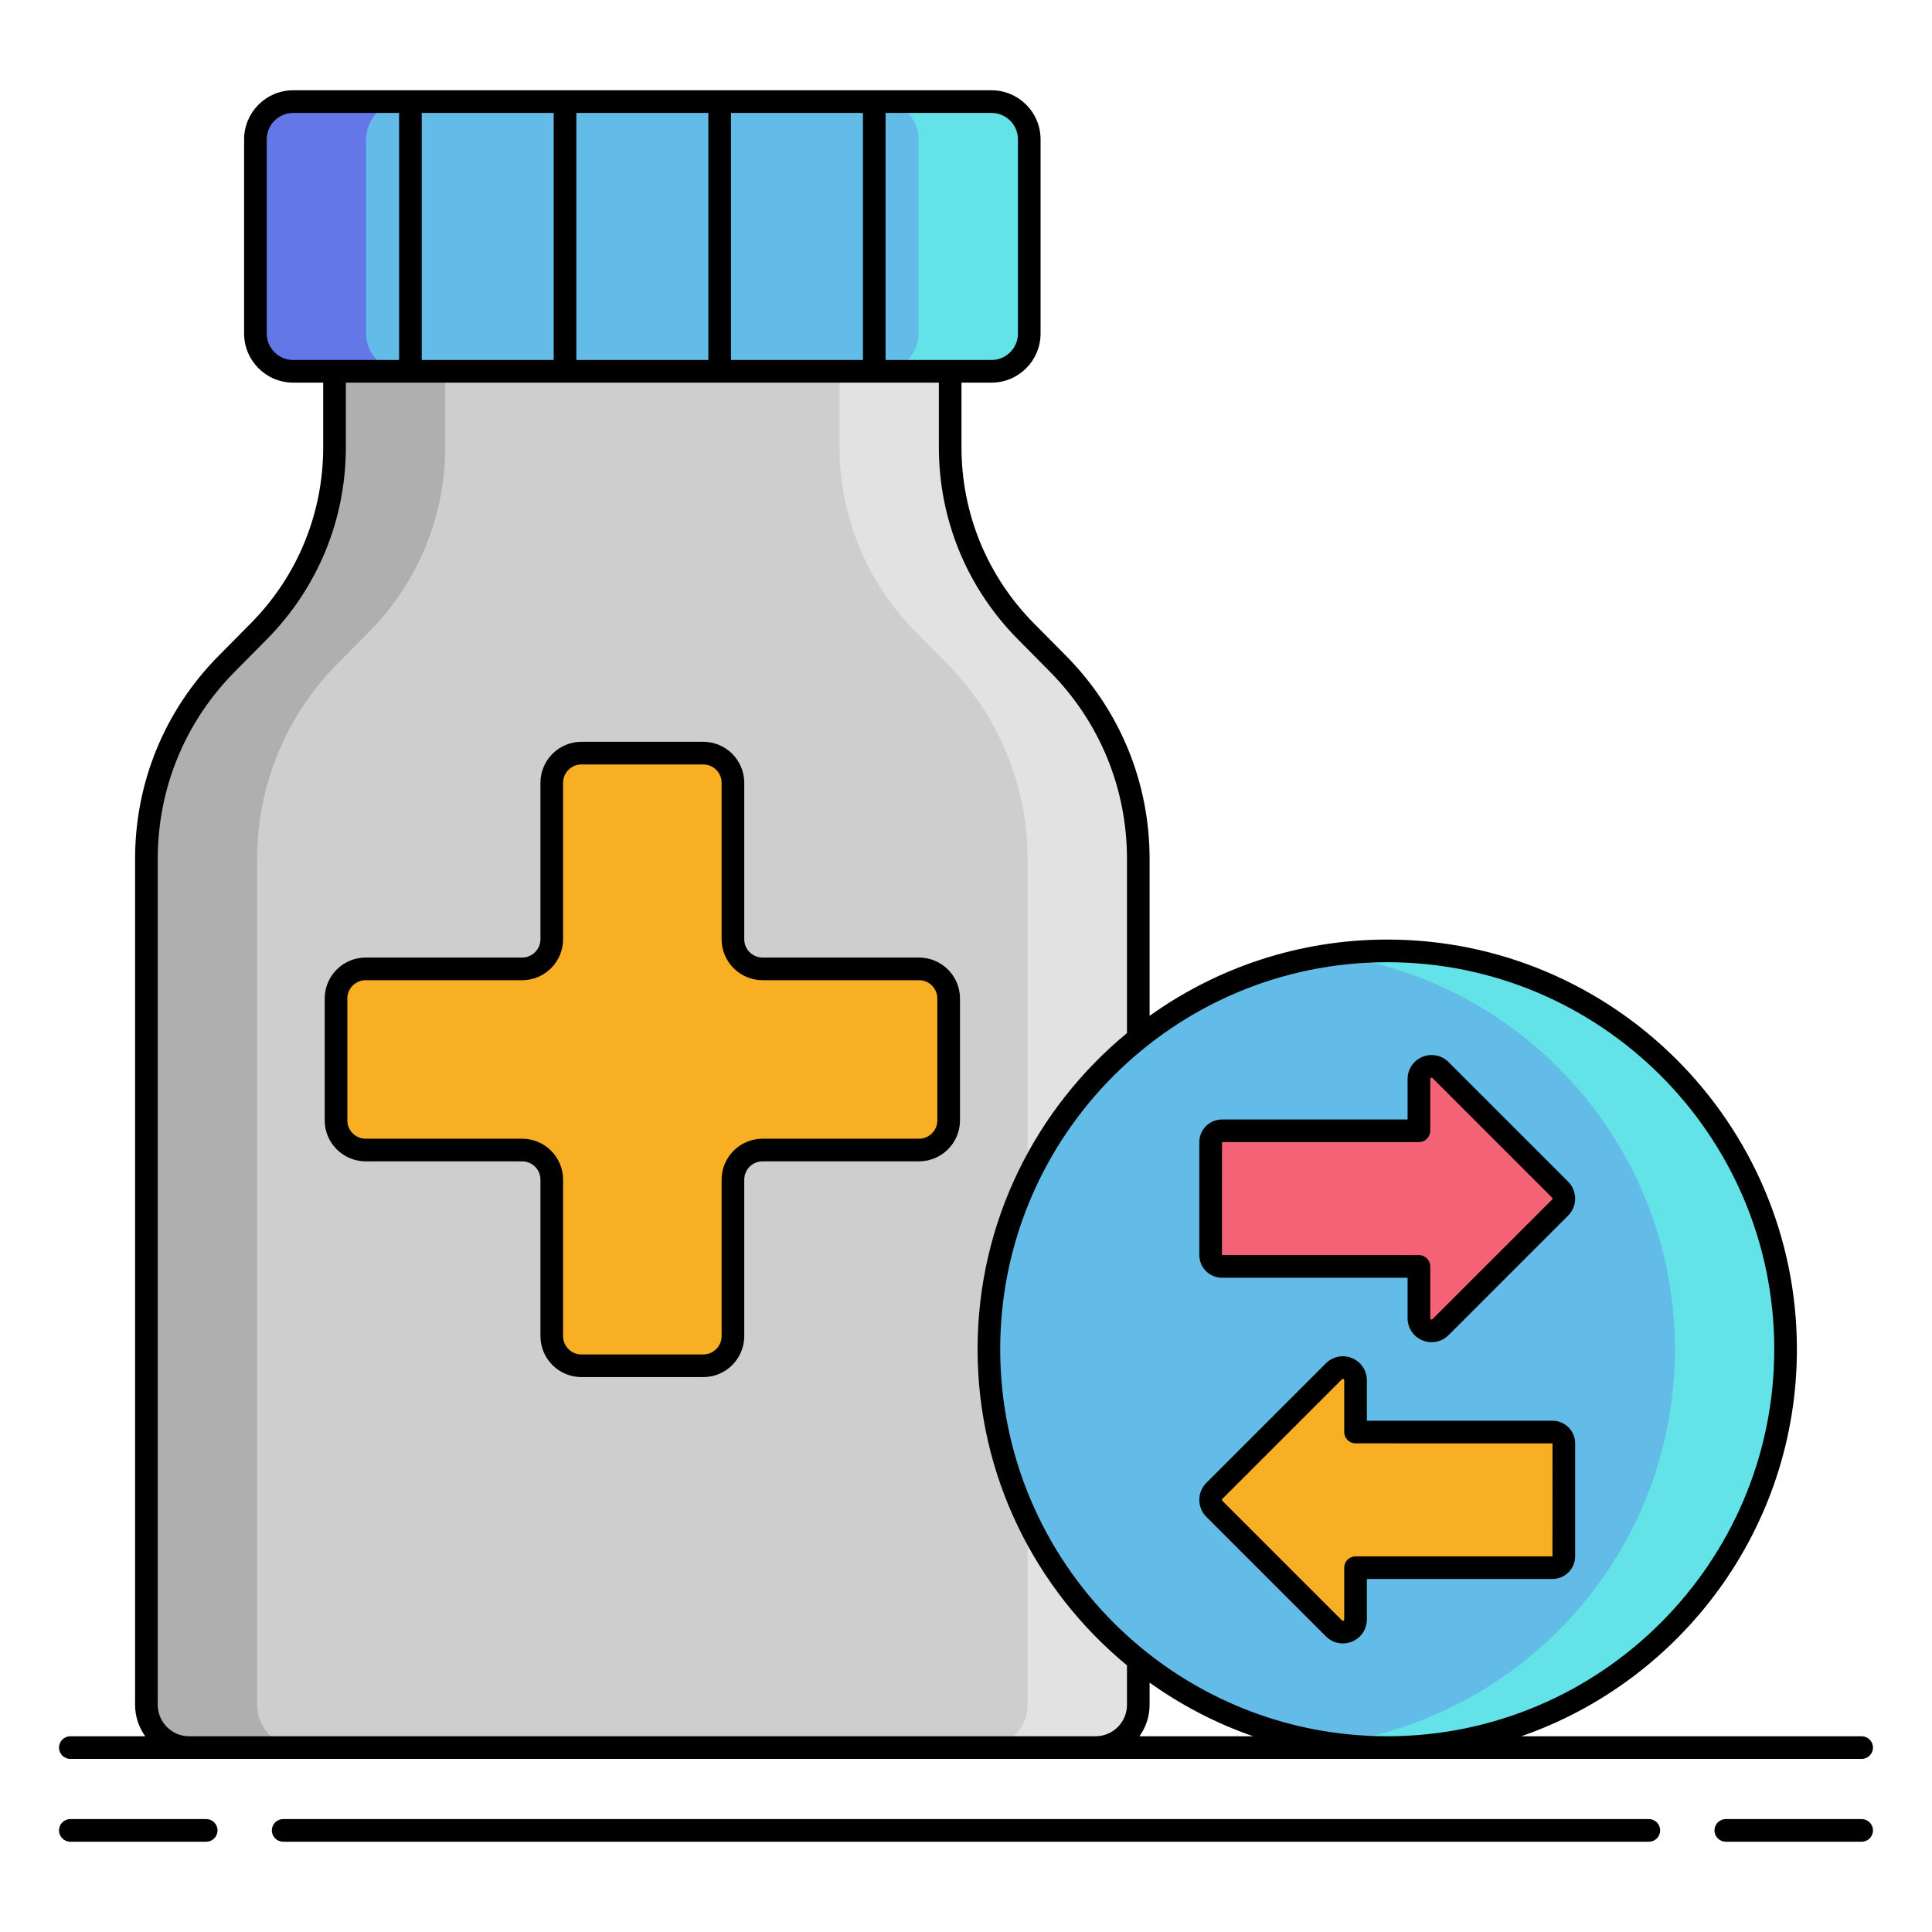 <svg xmlns="http://www.w3.org/2000/svg" height="512" viewBox="0 0 256 256" width="512"><g><path d="m140.207 87.971-4.267-4.314c-6.43-6.5-10.037-15.274-10.037-24.417v-10.039h-40.788-40.788v10.039c0 9.143-3.607 17.917-10.037 24.417l-4.267 4.313c-6.805 6.879-10.622 16.164-10.622 25.839v112.089c0 3.129 2.536 5.665 5.665 5.665h60.049 60.049c3.129 0 5.665-2.536 5.665-5.665v-112.09c-.001-9.674-3.817-18.959-10.622-25.837z" fill="#cecece"></path><path d="m34.068 225.899v-112.089c0-9.676 3.817-18.961 10.622-25.839l4.267-4.313c6.43-6.5 10.037-15.274 10.037-24.417v-10.04h-14.667v10.039c0 9.143-3.607 17.917-10.037 24.417l-4.267 4.313c-6.805 6.879-10.622 16.164-10.622 25.839v112.089c0 3.129 2.536 5.665 5.665 5.665h14.667c-3.129.001-5.665-2.535-5.665-5.664z" fill="#afafaf"></path><path d="m136.162 225.899v-112.089c0-9.676-3.817-18.961-10.622-25.839l-4.267-4.313c-6.43-6.5-10.037-15.274-10.037-24.417v-10.04h14.667v10.039c0 9.143 3.607 17.917 10.037 24.417l4.267 4.313c6.805 6.879 10.622 16.164 10.622 25.839v112.089c0 3.129-2.536 5.665-5.665 5.665h-14.667c3.128.001 5.665-2.535 5.665-5.664z" fill="#e2e2e2"></path><path d="m131.383 49.201h-92.536c-2.761 0-5-2.239-5-5v-25.738c0-2.761 2.239-5 5-5h92.536c2.761 0 5 2.239 5 5v25.738c0 2.761-2.239 5-5 5z" fill="#63bce7"></path><path d="m48.513 44.201v-25.738c0-2.761 2.239-5 5-5h-14.666c-2.761 0-5 2.239-5 5v25.738c0 2.761 2.239 5 5 5h14.667c-2.762 0-5.001-2.239-5.001-5z" fill="#6377e7"></path><path d="m121.716 44.201v-25.738c0-2.761-2.239-5-5-5h14.667c2.761 0 5 2.239 5 5v25.738c0 2.761-2.239 5-5 5h-14.667c2.761 0 5-2.239 5-5z" fill="#63e2e7"></path><path d="m121.776 128.38h-20.731c-2.169 0-3.928-1.759-3.928-3.928v-20.731c0-2.169-1.759-3.928-3.928-3.928h-16.149c-2.169 0-3.928 1.759-3.928 3.928v20.731c0 2.169-1.759 3.928-3.928 3.928h-20.731c-2.169 0-3.928 1.759-3.928 3.928v16.149c0 2.169 1.759 3.928 3.928 3.928h20.731c2.169 0 3.928 1.759 3.928 3.928v20.731c0 2.169 1.759 3.928 3.928 3.928h16.149c2.169 0 3.928-1.759 3.928-3.928v-20.731c0-2.169 1.759-3.928 3.928-3.928h20.731c2.169 0 3.928-1.759 3.928-3.928v-16.149c0-2.169-1.758-3.928-3.928-3.928z" fill="#f8af23"></path><circle cx="183.815" cy="178.781" fill="#63bce7" r="52.783"></circle><path d="m183.815 125.997c-2.49 0-4.935.185-7.333.519 25.679 3.571 45.45 25.603 45.45 52.265s-19.772 48.694-45.45 52.265c2.398.333 4.844.519 7.333.519 29.151 0 52.783-23.632 52.783-52.783s-23.631-52.785-52.783-52.785z" fill="#63e2e7"></path><g><path d="m190.879 175.854 15.845-15.845c.655-.655.655-1.718 0-2.373l-15.845-15.845c-1.057-1.057-2.865-.308-2.865 1.187v6.859h-26.093c-.832 0-1.506.674-1.506 1.506v14.96c0 .832.674 1.506 1.506 1.506h26.093v6.859c0 1.494 1.808 2.243 2.865 1.186z" fill="#f46275"></path><path d="m176.752 181.708-15.845 15.845c-.655.655-.655 1.718 0 2.373l15.845 15.845c1.057 1.057 2.865.308 2.865-1.187v-6.859h26.093c.832 0 1.506-.674 1.506-1.506v-14.96c0-.832-.674-1.506-1.506-1.506h-26.093v-6.859c0-1.495-1.808-2.244-2.865-1.186z" fill="#f8af23"></path></g><g><path d="m27.323 241.037h-18.003c-.828 0-1.5.671-1.5 1.5s.672 1.5 1.5 1.5h18.003c.828 0 1.5-.671 1.5-1.5s-.672-1.5-1.5-1.5z"></path><path d="m246.68 241.037h-18.003c-.828 0-1.5.671-1.5 1.5s.672 1.5 1.5 1.5h18.003c.828 0 1.5-.671 1.5-1.5s-.672-1.5-1.5-1.5z"></path><path d="m218.479 241.037h-180.958c-.828 0-1.5.671-1.5 1.5s.672 1.5 1.5 1.5h180.959c.828 0 1.5-.671 1.5-1.5s-.672-1.5-1.501-1.5z"></path><path d="m9.32 233.064h15.746 120.097 101.517c.828 0 1.5-.671 1.5-1.5s-.672-1.5-1.5-1.5h-45.102c21.232-7.375 36.521-27.572 36.521-51.283 0-29.932-24.352-54.284-54.283-54.284-11.733 0-22.6 3.754-31.487 10.108v-20.795c0-10.137-3.926-19.688-11.055-26.894l-4.268-4.313c-6.193-6.259-9.604-14.557-9.604-23.362v-8.539h3.98c3.584 0 6.5-2.916 6.5-6.5v-25.739c0-3.584-2.916-6.5-6.5-6.5h-92.535c-3.584 0-6.5 2.916-6.5 6.5v25.738c0 3.584 2.916 6.5 6.5 6.5h3.98v8.539c0 8.806-3.41 17.103-9.604 23.362l-4.268 4.313c-7.129 7.206-11.055 16.758-11.055 26.895v112.089c0 1.554.503 2.99 1.346 4.165h-9.926c-.828 0-1.5.671-1.5 1.5s.672 1.5 1.5 1.5zm141.662-3c.844-1.175 1.346-2.611 1.346-4.165v-2.943c4.176 2.985 8.788 5.393 13.725 7.108zm84.117-51.283c0 28.278-23.006 51.283-51.283 51.283s-51.283-23.005-51.283-51.283 23.006-51.284 51.283-51.284 51.283 23.006 51.283 51.284zm-100.216-160.318v25.738c0 1.93-1.57 3.5-3.5 3.5h-5.48-8.556v-32.738h14.036c1.93 0 3.5 1.57 3.5 3.5zm-79.001 29.238v-32.738h17.488v32.738zm20.488-32.738h17.488v32.738h-17.488zm20.488 0h17.488v32.738h-17.488zm-61.511 29.238v-25.738c0-1.93 1.57-3.5 3.5-3.5h14.035v32.738h-8.555-5.48c-1.93 0-3.5-1.571-3.5-3.5zm-14.446 181.698v-112.089c0-9.342 3.618-18.144 10.188-24.785l4.268-4.313c6.752-6.825 10.471-15.872 10.471-25.473v-8.539h78.575v8.539c0 9.601 3.719 18.647 10.471 25.473l4.268 4.313c6.569 6.641 10.188 15.442 10.188 24.784v23.082c-12.081 9.964-19.796 25.043-19.796 41.89 0 16.846 7.715 31.925 19.796 41.889v5.229c0 2.296-1.868 4.165-4.165 4.165h-120.099c-2.296 0-4.165-1.869-4.165-4.165z"></path><path d="m121.776 126.88h-20.731c-1.339 0-2.428-1.089-2.428-2.428v-20.731c0-2.993-2.435-5.428-5.428-5.428h-16.149c-2.993 0-5.428 2.435-5.428 5.428v20.731c0 1.339-1.089 2.428-2.428 2.428h-20.731c-2.993 0-5.428 2.435-5.428 5.428v16.148c0 2.993 2.435 5.428 5.428 5.428h20.731c1.339 0 2.428 1.089 2.428 2.428v20.731c0 2.993 2.435 5.428 5.428 5.428h16.149c2.993 0 5.428-2.435 5.428-5.428v-20.731c0-1.339 1.089-2.428 2.428-2.428h20.731c2.993 0 5.428-2.435 5.428-5.428v-16.148c0-2.993-2.434-5.428-5.428-5.428zm2.428 21.577c0 1.339-1.089 2.428-2.428 2.428h-20.731c-2.993 0-5.428 2.435-5.428 5.428v20.731c0 1.339-1.089 2.428-2.428 2.428h-16.149c-1.339 0-2.428-1.089-2.428-2.428v-20.731c0-2.993-2.435-5.428-5.428-5.428h-20.731c-1.339 0-2.428-1.089-2.428-2.428v-16.148c0-1.339 1.089-2.428 2.428-2.428h20.731c2.993 0 5.428-2.435 5.428-5.428v-20.731c0-1.339 1.089-2.428 2.428-2.428h16.149c1.339 0 2.428 1.089 2.428 2.428v20.731c0 2.993 2.435 5.428 5.428 5.428h20.731c1.339 0 2.428 1.089 2.428 2.428z"></path><path d="m161.921 169.308h24.593v5.359c0 1.29.77 2.442 1.962 2.936.396.164.81.244 1.22.244.825 0 1.635-.323 2.244-.932l15.847-15.846c1.238-1.239 1.238-3.255-.001-4.494l-15.846-15.846c-.912-.912-2.272-1.181-3.464-.688-1.191.494-1.962 1.646-1.962 2.937v5.359h-24.593c-1.657 0-3.006 1.349-3.006 3.006v14.96c0 1.656 1.349 3.005 3.006 3.005zm0-17.973h26.093c.828 0 1.5-.671 1.5-1.5v-6.859c0-.042 0-.119.11-.165.106-.043.164.009.194.039l15.846 15.846c.069.07.069.183 0 .252l-15.846 15.845c-.03.029-.088.083-.194.039-.11-.045-.11-.123-.11-.165v-6.859c0-.829-.672-1.5-1.5-1.5l-26.099-.006z"></path><path d="m205.71 188.253h-24.593v-5.359c0-1.29-.771-2.442-1.962-2.937-1.191-.493-2.552-.223-3.464.688l-15.846 15.846c-1.239 1.239-1.239 3.255 0 4.494l15.846 15.846c.609.609 1.419.932 2.244.932.41 0 .824-.08 1.22-.244 1.191-.494 1.962-1.646 1.962-2.937v-5.359h24.593c1.657 0 3.006-1.349 3.006-3.006v-14.961c0-1.654-1.349-3.003-3.006-3.003zm0 17.973h-26.093c-.828 0-1.5.671-1.5 1.5v6.859c0 .042 0 .119-.11.165-.106.043-.164-.009-.194-.039l-15.846-15.846c-.069-.069-.069-.183 0-.252l15.846-15.846c.029-.03.081-.085.194-.039.11.046.11.124.11.165v6.859c0 .829.672 1.5 1.5 1.5l26.099.006z"></path></g></g></svg>